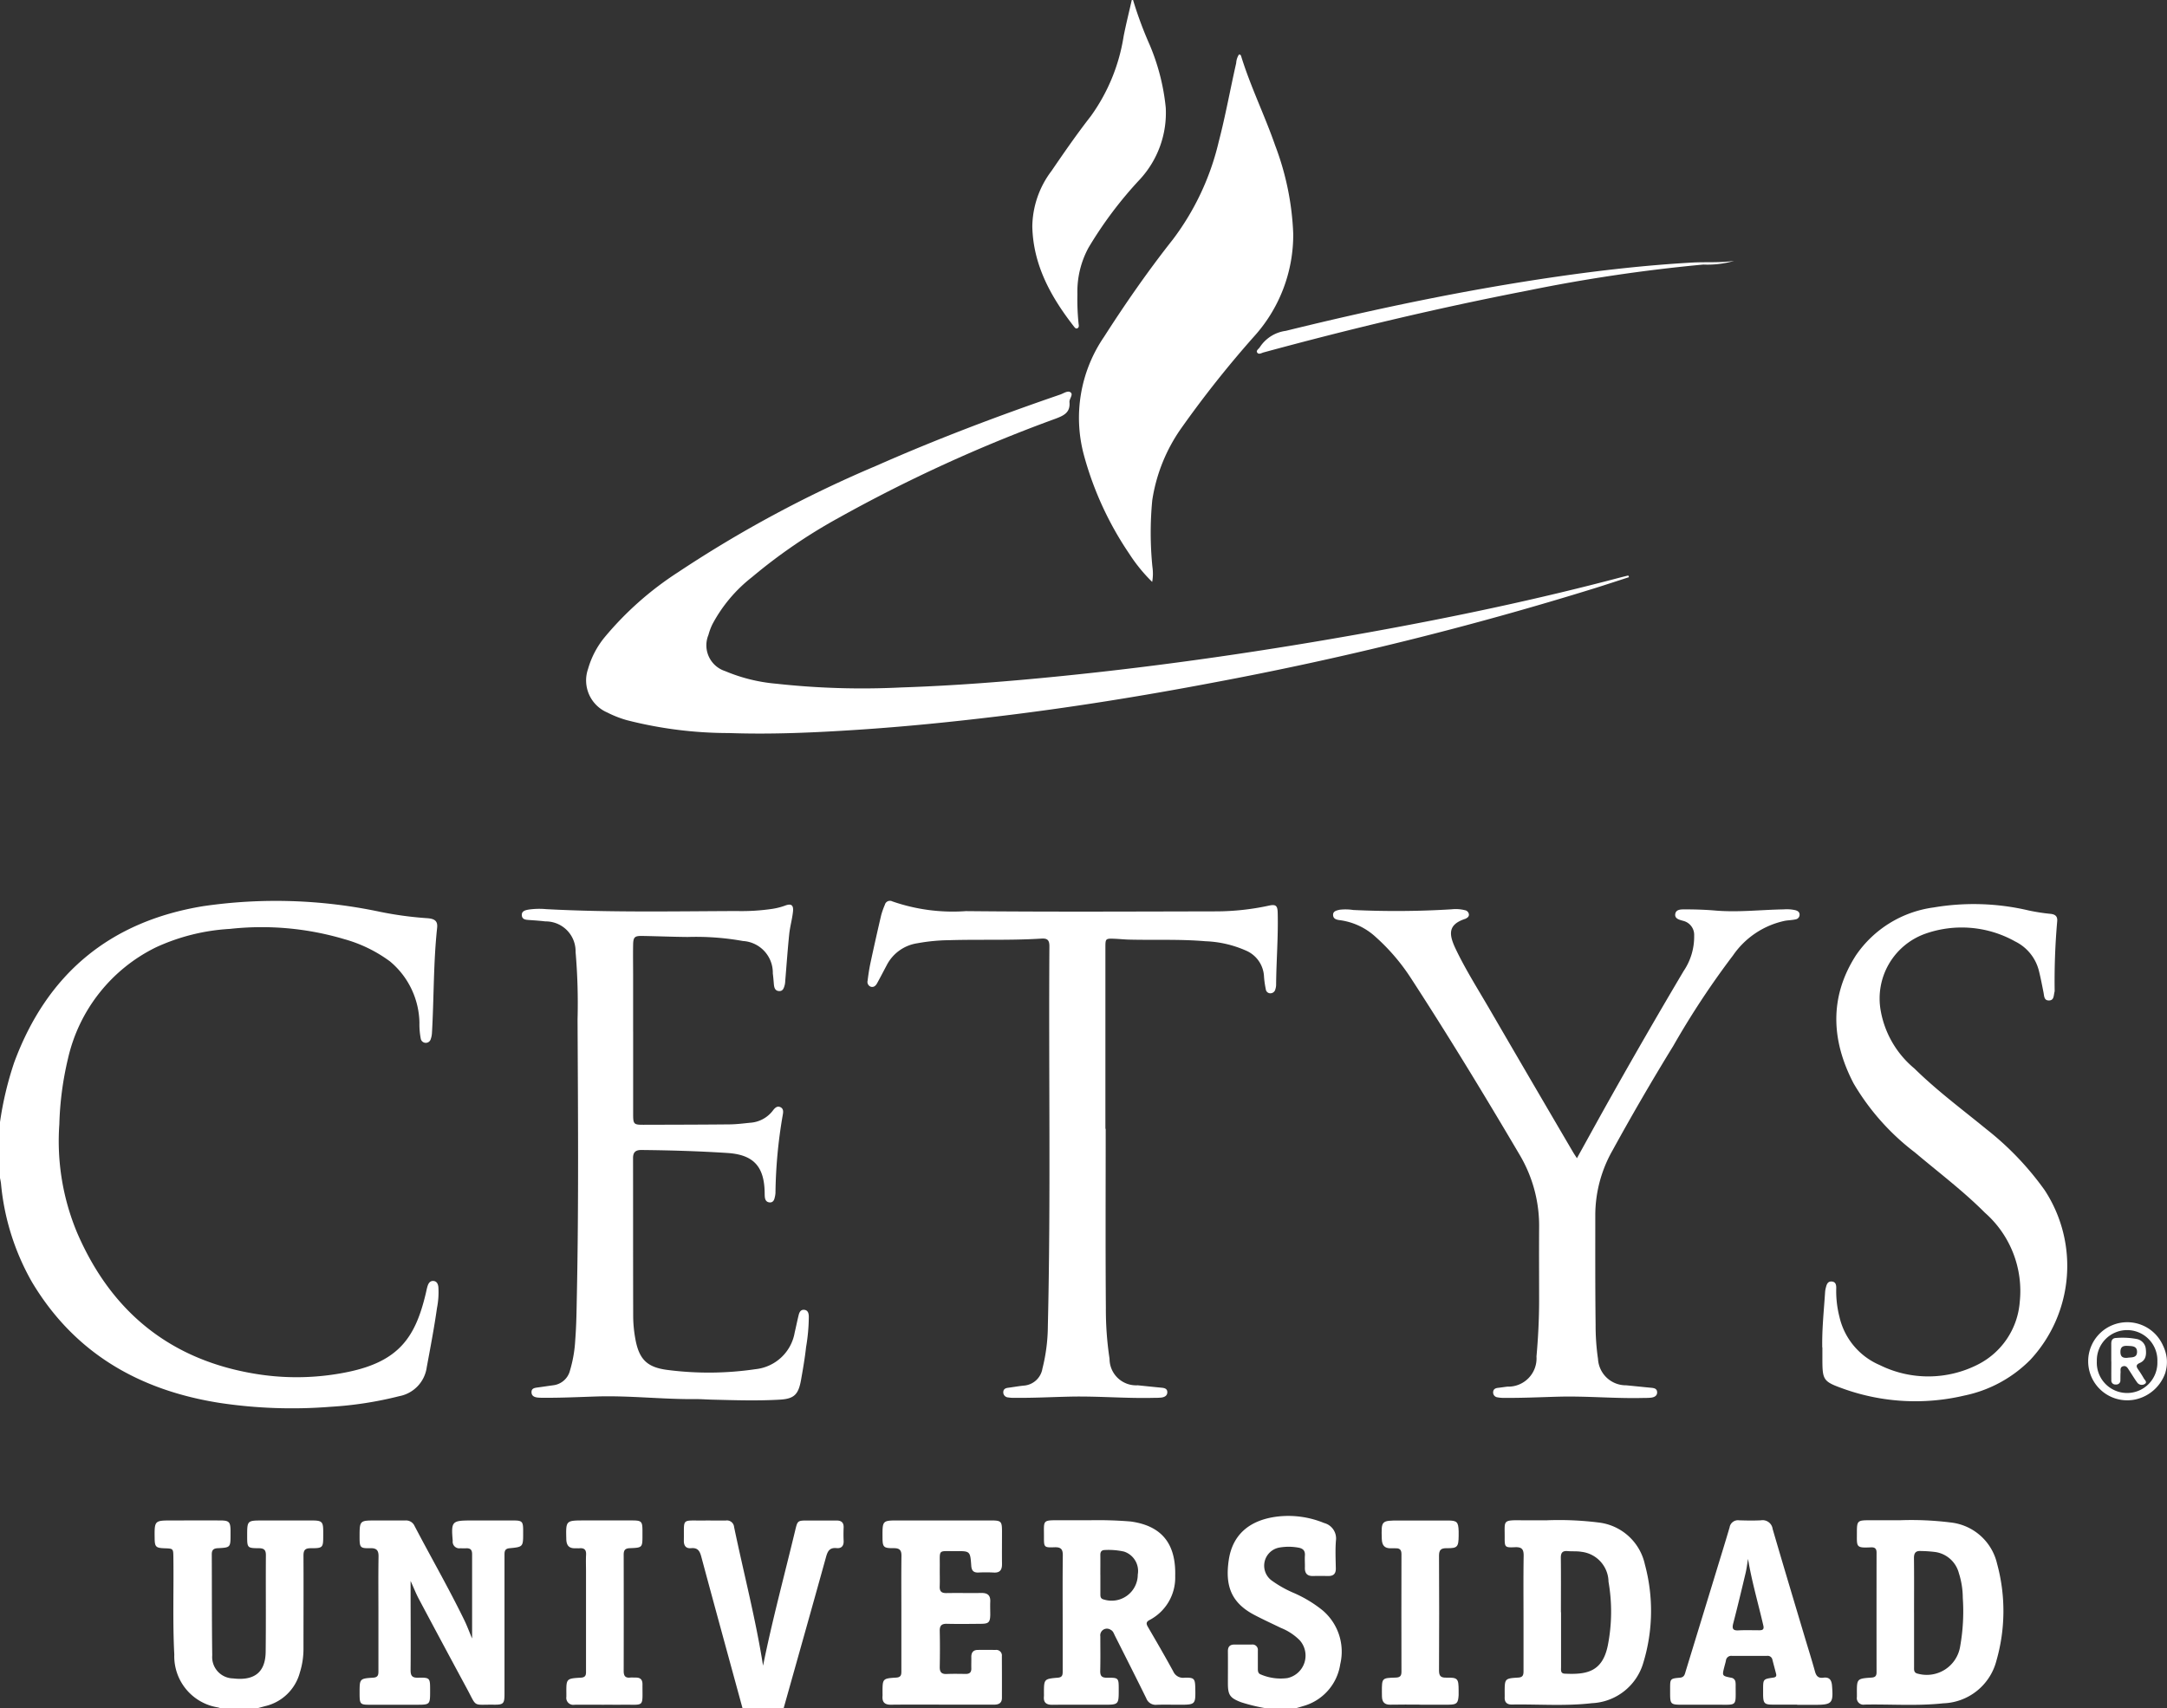 <svg xmlns="http://www.w3.org/2000/svg" xmlns:xlink="http://www.w3.org/1999/xlink" width="180.744" height="142.531" viewBox="0 0 180.744 142.531">
  <rect x="0" y="0" width="180.744" height="142.531" fill="#333333" stroke="none"/>
  <defs>
    <clipPath id="clip-path">
      <rect id="Rectángulo_633" data-name="Rectángulo 633" width="180.744" height="142.531" fill="#fff"/>
    </clipPath>
  </defs>
  <g id="Grupo_3794" data-name="Grupo 3794" clip-path="url(#clip-path)">
    <path id="Trazado_88596" data-name="Trazado 88596" d="M0,150.8a28.012,28.012,0,0,1,1.185-4.979c2.738-7.4,7.994-11.77,15.783-13.04a41.929,41.929,0,0,1,14.749.478,29.652,29.652,0,0,0,3.876.526c.672.039.927.241.867.8-.316,2.929-.261,5.874-.433,8.808a1.829,1.829,0,0,1-.1.482.428.428,0,0,1-.835-.049,6.36,6.36,0,0,1-.108-1.316,6.82,6.82,0,0,0-2.455-5.116,11.643,11.643,0,0,0-3.8-1.854,24.2,24.2,0,0,0-9.549-.859A17.013,17.013,0,0,0,13,136.222a13.715,13.715,0,0,0-7.324,9.258,26.574,26.574,0,0,0-.727,5.509,19.8,19.8,0,0,0,1.492,9.059c2.849,6.6,7.8,10.619,14.935,11.766a21.093,21.093,0,0,0,7.686-.177c4.272-.894,5.6-2.956,6.452-6.543.051-.214.089-.433.158-.641s.2-.414.468-.4c.292.02.392.246.423.5a6.748,6.748,0,0,1-.115,1.756c-.233,1.657-.55,3.3-.854,4.944a2.846,2.846,0,0,1-2.306,2.415,30.475,30.475,0,0,1-5.713.883,40.536,40.536,0,0,1-9.24-.321c-6.713-1.053-12.129-4.152-15.677-10.1a20.325,20.325,0,0,1-2.575-8.2c-.019-.162-.056-.323-.085-.485V150.8" transform="translate(0 -57.183)" fill="#fff"/>
    <path id="Trazado_88597" data-name="Trazado 88597" d="M160.02,0a32.25,32.25,0,0,0,1.4,3.771,17.985,17.985,0,0,1,1.328,5.219,8.189,8.189,0,0,1-2.145,5.962,33.289,33.289,0,0,0-4.3,5.717,7.677,7.677,0,0,0-.924,3.872,19.643,19.643,0,0,0,.1,2.479c.019.122.048.277-.078.355-.149.094-.243-.047-.316-.14-1.92-2.466-3.4-5.127-3.468-8.352a7.837,7.837,0,0,1,1.6-4.62c1.057-1.548,2.122-3.088,3.278-4.57a15.479,15.479,0,0,0,2.741-6.68c.2-1.009.45-2.008.678-3.012Z" transform="translate(-65.515 0)" fill="#fff"/>
    <path id="Trazado_88598" data-name="Trazado 88598" d="M28.25,239.052c-.087-.027-.173-.06-.262-.081a4.323,4.323,0,0,1-3.638-4.417c-.141-2.7-.039-5.405-.076-8.108-.01-.727-.005-.727-.734-.752s-.821-.118-.828-.842c-.016-1.479-.016-1.479,1.455-1.479,1.342,0,2.686-.005,4.028,0,.722,0,.837.127.846.83,0,.111,0,.221,0,.331,0,1.089,0,1.1-1.064,1.153-.345.018-.5.143-.5.5.013,2.814,0,5.628.038,8.442a1.78,1.78,0,0,0,1.742,1.922c1.724.206,2.7-.464,2.715-2.238.031-2.685,0-5.371.018-8.056,0-.444-.178-.565-.592-.568-.957-.006-.969-.035-.97-1.014,0-1.3,0-1.3,1.3-1.3,1.38,0,2.759,0,4.139,0,.793,0,.9.113.905.884,0,.111,0,.221,0,.331,0,1.066-.008,1.1-1.065,1.1-.479,0-.583.2-.582.63.013,2.612,0,5.224,0,7.836a6.583,6.583,0,0,1-.3,1.9,3.918,3.918,0,0,1-2.911,2.812l-.689.187Z" transform="translate(-9.813 -96.521)" fill="#fff"/>
    <path id="Trazado_88599" data-name="Trazado 88599" d="M105.336,239.052c-1.152-4.221-2.311-8.441-3.446-12.666-.128-.477-.3-.752-.843-.7-.431.039-.617-.2-.609-.642.035-1.894-.242-1.649,1.622-1.666.625-.006,1.251.007,1.876,0a.6.6,0,0,1,.693.542c.8,3.85,1.8,7.659,2.416,11.571.768-3.8,1.777-7.527,2.678-11.279.2-.833.2-.833,1.069-.835.791,0,1.582.006,2.373,0,.409,0,.617.164.6.593-.015.367-.017.737,0,1.1.021.424-.185.65-.584.61-.573-.057-.746.241-.881.731-1.168,4.217-2.358,8.427-3.542,12.64Z" transform="translate(-43.4 -96.521)" fill="#fff"/>
    <path id="Trazado_88600" data-name="Trazado 88600" d="M183.578,238.767a14.8,14.8,0,0,1-2.14-.513c-.93-.358-1.1-.6-1.1-1.587,0-.884.01-1.767,0-2.65-.006-.4.164-.579.555-.576.478,0,.956,0,1.434,0a.449.449,0,0,1,.509.508c0,.5,0,.994,0,1.49,0,.211.011.418.252.5a4.218,4.218,0,0,0,2.211.3,1.92,1.92,0,0,0,1.025-3.159,4.627,4.627,0,0,0-1.557-1.023c-.744-.361-1.5-.707-2.229-1.091-1.979-1.039-2.434-2.5-2.129-4.574.311-2.113,1.724-3.345,4.056-3.629a7.836,7.836,0,0,1,3.9.539,1.331,1.331,0,0,1,.984,1.466c-.061.768-.024,1.545-.01,2.317.009.447-.194.642-.628.637s-.847-.01-1.269,0c-.5.016-.7-.237-.682-.712.01-.331-.022-.664,0-.993.034-.423-.175-.6-.557-.664a4.5,4.5,0,0,0-1.538-.01,1.536,1.536,0,0,0-.7,2.737,9.481,9.481,0,0,0,1.868,1.056,10.44,10.44,0,0,1,2.4,1.449,4.514,4.514,0,0,1,1.476,4.491,4.287,4.287,0,0,1-3.131,3.51c-.191.062-.386.115-.58.171Z" transform="translate(-77.922 -96.236)" fill="#fff"/>
    <path id="Trazado_88601" data-name="Trazado 88601" d="M173.083,73.016c-.922.3-1.841.6-2.765.893a283.072,283.072,0,0,1-31.893,7.9c-5.978,1.136-11.984,2.1-18.027,2.826-3.868.466-7.741.856-11.63,1.111-3.581.235-7.163.4-10.748.274a34.312,34.312,0,0,1-8.512-1.072,8.93,8.93,0,0,1-1.642-.643,2.911,2.911,0,0,1-1.6-3.639,7.312,7.312,0,0,1,1.37-2.624,27.009,27.009,0,0,1,6.129-5.434,100.562,100.562,0,0,1,16.553-8.892c5.016-2.219,10.142-4.155,15.328-5.936.288-.1.641-.365.873-.176s-.128.527-.1.812c.076.855-.457,1.111-1.155,1.375a125.082,125.082,0,0,0-18.145,8.3,44.65,44.65,0,0,0-7.182,4.922,12.321,12.321,0,0,0-3.309,3.946,5.178,5.178,0,0,0-.324.877,2.261,2.261,0,0,0,1.4,3.018,14.018,14.018,0,0,0,4.267,1.051,65.475,65.475,0,0,0,10.412.311c4.426-.145,8.841-.494,13.249-.937,8.673-.871,17.288-2.132,25.863-3.68,7-1.265,13.965-2.73,20.847-4.553.228-.06.457-.114.685-.171l.06.141" transform="translate(-37.216 -24.862)" fill="#fff"/>
    <path id="Trazado_88602" data-name="Trazado 88602" d="M85.933,143.491q0,3.45,0,6.9c0,.829.055.883.871.88,2.391-.007,4.784-.009,7.175-.033.568-.005,1.136-.077,1.7-.135a2.587,2.587,0,0,0,1.894-1c.152-.2.351-.441.645-.3s.23.445.186.692a40.534,40.534,0,0,0-.6,6.472,2.052,2.052,0,0,1-.064.38c-.048.239-.168.428-.437.4s-.365-.222-.388-.463c-.013-.128-.01-.257-.013-.386-.042-2.16-.942-3.135-3.107-3.274-2.385-.154-4.774-.225-7.164-.249-.49-.005-.706.178-.706.675.007,4.416,0,8.831.012,13.247a10.776,10.776,0,0,0,.165,1.755c.3,1.754.954,2.461,2.721,2.676a26.7,26.7,0,0,0,7.311-.066,3.707,3.707,0,0,0,3.274-3.063c.114-.483.211-.97.33-1.452.059-.243.174-.472.477-.436s.358.292.37.536a15.628,15.628,0,0,1-.229,2.578c-.1.912-.257,1.82-.418,2.724-.216,1.212-.56,1.584-1.762,1.654-1.892.111-3.788.047-5.682,0-.459-.012-.918-.048-1.377-.044-2.76.024-5.51-.308-8.269-.219-1.452.047-2.9.116-4.356.107-.166,0-.332,0-.5-.015-.271-.028-.527-.116-.536-.442s.243-.365.493-.4c.437-.057.872-.126,1.31-.185a1.639,1.639,0,0,0,1.406-1.232,10.885,10.885,0,0,0,.439-2.548c.1-1.265.11-2.534.136-3.8.157-7.652.091-15.3.057-22.956a50.209,50.209,0,0,0-.165-5.62,2.491,2.491,0,0,0-2.522-2.546c-.455-.055-.915-.085-1.373-.117-.269-.019-.555-.043-.587-.371-.036-.364.265-.442.545-.494a6.26,6.26,0,0,1,1.486-.04c5.293.283,10.591.178,15.887.158a17.606,17.606,0,0,0,2.969-.181,5.636,5.636,0,0,0,1.064-.27c.5-.193.72-.058.666.478-.064.638-.249,1.263-.316,1.9-.134,1.3-.223,2.6-.332,3.9a1.8,1.8,0,0,1-.04.328c-.069.251-.141.538-.47.522-.354-.017-.416-.3-.441-.6s-.047-.586-.086-.877a2.65,2.65,0,0,0-2.49-2.7,22.246,22.246,0,0,0-4.61-.336c-1.269-.011-2.536-.065-3.8-.086-.627-.01-.739.1-.751.735-.015.864,0,1.729,0,2.594q0,2.318,0,4.636" transform="translate(-33.124 -57.431)" fill="#fff"/>
    <path id="Trazado_88603" data-name="Trazado 88603" d="M164.576,52.009a13.526,13.526,0,0,1-1.911-2.345,27.432,27.432,0,0,1-3.77-8.178,11.953,11.953,0,0,1,1.657-9.916c1.793-2.8,3.691-5.531,5.758-8.148a21.768,21.768,0,0,0,3.813-8.136c.567-2.172.961-4.381,1.458-6.568a1.451,1.451,0,0,1,.23-.712c.139-.015.167.087.191.166.784,2.534,1.96,4.918,2.829,7.419a23.179,23.179,0,0,1,1.507,7.368,12.638,12.638,0,0,1-3.294,8.6,88.57,88.57,0,0,0-5.995,7.555,14.085,14.085,0,0,0-2.469,6.081,28.463,28.463,0,0,0,.013,5.556,3.982,3.982,0,0,1-.019,1.256" transform="translate(-68.473 -3.458)" fill="#fff"/>
    <path id="Trazado_88604" data-name="Trazado 88604" d="M216.136,154.327c.914-1.651,1.778-3.23,2.659-4.8q3.052-5.438,6.231-10.8a5.117,5.117,0,0,0,.884-2.964,1.2,1.2,0,0,0-.9-1.227c-.3-.089-.748-.165-.675-.589.069-.4.526-.371.834-.372.844,0,1.691.026,2.533.1,1.9.158,3.782-.07,5.672-.1a3.232,3.232,0,0,1,.984.069c.189.055.345.148.345.373a.391.391,0,0,1-.331.391c-.285.062-.582.07-.871.115a7,7,0,0,0-4.348,2.889,69.614,69.614,0,0,0-4.982,7.547q-2.643,4.3-5.073,8.73a10.96,10.96,0,0,0-1.435,5.373c0,3.054-.011,6.109.027,9.162a19.207,19.207,0,0,0,.2,2.857,2.328,2.328,0,0,0,2.347,2.2c.7.066,1.389.141,2.084.206.257.023.5.073.5.388,0,.291-.239.4-.488.436a5.358,5.358,0,0,1-.605.024c-2.373.065-4.744-.167-7.115-.105-1.507.04-3.013.113-4.521.1a2.762,2.762,0,0,1-.6-.048.406.406,0,0,1-.349-.433c.014-.252.19-.333.412-.357.256-.029.51-.068.766-.1a2.356,2.356,0,0,0,2.437-2.515c.139-1.538.216-3.08.22-4.625,0-2.024-.013-4.048,0-6.072a11.61,11.61,0,0,0-1.613-6.11c-2.942-4.993-5.95-9.944-9.107-14.8a16.975,16.975,0,0,0-2.9-3.382,5.458,5.458,0,0,0-3-1.413c-.273-.035-.544-.1-.564-.415-.02-.334.273-.388.528-.452a4.2,4.2,0,0,1,1.151.017,74.838,74.838,0,0,0,8.209-.057,3.133,3.133,0,0,1,1.1.074.4.4,0,0,1,.336.324c.032.2-.106.3-.259.379a.309.309,0,0,1-.051.022c-1.448.476-1.367,1.287-.8,2.486.838,1.762,1.889,3.41,2.868,5.1q3.451,5.94,6.927,11.866c.091.156.194.306.332.52" transform="translate(-84.604 -57.705)" fill="#fff"/>
    <path id="Trazado_88605" data-name="Trazado 88605" d="M147.285,151.356c0,4.985-.024,9.972.015,14.957a27.312,27.312,0,0,0,.307,4.23,2.213,2.213,0,0,0,2.349,2.215c.658.068,1.315.137,1.973.2.256.024.5.072.495.39-.008.289-.24.4-.491.434a5.5,5.5,0,0,1-.605.023c-2.355.061-4.707-.156-7.059-.1-1.525.034-3.05.115-4.576.1a3,3,0,0,1-.549-.035.426.426,0,0,1-.4-.452c.011-.252.193-.327.414-.355.437-.056.872-.138,1.31-.179a1.7,1.7,0,0,0,1.542-1.429,14.777,14.777,0,0,0,.451-3.548c.251-10.558.058-21.117.129-31.676,0-.525-.175-.672-.669-.641-2.553.162-5.112.057-7.666.132a15.572,15.572,0,0,0-2.686.258,3.438,3.438,0,0,0-2.521,1.779c-.276.52-.546,1.042-.829,1.558-.111.2-.279.366-.536.285a.423.423,0,0,1-.256-.5c.062-.51.139-1.02.247-1.522q.423-1.968.881-3.928a6.308,6.308,0,0,1,.311-.882.435.435,0,0,1,.621-.285,15.331,15.331,0,0,0,6.134.813c6.972.069,13.945.034,20.918.02a20.884,20.884,0,0,0,4.376-.482c.554-.12.7.009.716.577.055,2.024-.117,4.043-.132,6.066a1.227,1.227,0,0,1-.059.324.426.426,0,0,1-.435.351.38.38,0,0,1-.368-.352,7.608,7.608,0,0,1-.147-1.035,2.477,2.477,0,0,0-1.529-2.187,9.162,9.162,0,0,0-3.365-.77c-2.129-.183-4.265-.082-6.4-.137-.4-.011-.806-.056-1.21-.071-.7-.026-.724,0-.725.68q0,2.76,0,5.519v9.659Z" transform="translate(-55.062 -57.183)" fill="#fff"/>
    <path id="Trazado_88606" data-name="Trazado 88606" d="M267.637,169.811c-.03-1.565.141-3.12.241-4.679a2.231,2.231,0,0,1,.076-.377c.061-.248.168-.472.467-.451.345.023.387.293.382.564a8.653,8.653,0,0,0,.271,2.4,5.765,5.765,0,0,0,3.353,4.005,9.12,9.12,0,0,0,8.2-.048,6.4,6.4,0,0,0,3.479-5.185,8.7,8.7,0,0,0-2.9-7.472c-1.822-1.829-3.884-3.378-5.849-5.039a19.851,19.851,0,0,1-5.1-5.741c-1.868-3.568-2.052-7.2.185-10.691a9.342,9.342,0,0,1,6.485-4,20,20,0,0,1,7.933.252,16.268,16.268,0,0,0,1.8.28c.419.04.613.214.572.626a57.222,57.222,0,0,0-.212,5.728.611.611,0,0,1-.012.165c-.079.286-.027.7-.457.709s-.4-.385-.463-.686c-.118-.594-.232-1.19-.378-1.777a3.737,3.737,0,0,0-1.985-2.461,9.121,9.121,0,0,0-7.574-.615,5.735,5.735,0,0,0-3.643,6.366,8.1,8.1,0,0,0,2.821,4.854c1.865,1.837,3.966,3.394,5.986,5.048a24.674,24.674,0,0,1,4.863,5.084,11.517,11.517,0,0,1-1.18,14.16,10.8,10.8,0,0,1-5.5,2.987,17.806,17.806,0,0,1-10.041-.544c-1.762-.631-1.809-.717-1.809-2.58v-.883" transform="translate(-115.647 -57.388)" fill="#fff"/>
    <path id="Trazado_88607" data-name="Trazado 88607" d="M62.205,233.206c0-2.428,0-4.726,0-7.025,0-.359-.144-.5-.491-.487-.165.009-.331,0-.5,0a.553.553,0,0,1-.628-.6c0-.018,0-.036,0-.055-.135-1.582-.06-1.664,1.513-1.664,1.2,0,2.392-.005,3.588,0,.679,0,.768.1.776.762,0,.092,0,.184,0,.276,0,1.156,0,1.17-1.142,1.278-.4.038-.415.276-.414.571q0,2.594,0,5.188,0,3.2,0,6.4c0,.809-.089.9-.879.893-1.813-.023-1.394.258-2.255-1.336q-2.019-3.739-4.013-7.49c-.232-.436-.413-.9-.685-1.5v.6c0,2.281.02,4.562,0,6.844,0,.483.141.643.628.632.987-.022,1,.017,1,1.024v.055c0,1.175,0,1.176-1.153,1.176-1.306,0-2.613,0-3.919,0-.743,0-.8-.07-.81-.831,0-.055,0-.111,0-.166,0-1.172,0-1.189,1.138-1.262.446-.028.434-.3.433-.6q0-2.373,0-4.747c0-1.582-.016-3.164.009-4.746.009-.518-.148-.722-.688-.709-.848.02-.891-.054-.893-.916,0-1.4,0-1.4,1.374-1.395.81,0,1.619,0,2.429,0a.769.769,0,0,1,.767.426c1.38,2.64,2.868,5.223,4.171,7.9.216.445.388.912.635,1.5" transform="translate(-22.828 -96.521)" fill="#fff"/>
    <path id="Trazado_88608" data-name="Trazado 88608" d="M157.084,223.344a33.581,33.581,0,0,1,3.449.1c2.876.383,3.8,2.148,3.734,4.557a3.991,3.991,0,0,1-2.145,3.668c-.29.154-.281.315-.132.57.721,1.24,1.444,2.48,2.128,3.74a.891.891,0,0,0,.936.5c.8-.02.873.071.889.874.028,1.371.019,1.381-1.351,1.381-.626,0-1.252-.018-1.876.005a.832.832,0,0,1-.86-.539c-.862-1.749-1.742-3.489-2.619-5.23-.089-.177-.145-.384-.346-.483a.556.556,0,0,0-.868.542c0,.957.015,1.914-.008,2.87-.01.423.118.586.563.582.977-.009.978.012.979.982,0,1.271,0,1.271-1.283,1.271-1.416,0-2.833-.012-4.25.005-.518.006-.76-.192-.705-.718a2.2,2.2,0,0,0,0-.221c0-1.21,0-1.224,1.17-1.323.375-.032.394-.246.394-.522q0-1.848,0-3.7c0-1.986-.015-3.973.01-5.959.007-.521-.138-.717-.681-.7-.889.035-.894,0-.891-.871.005-1.412-.171-1.39,1.367-1.381.736,0,1.472,0,2.4,0m.939,4.549c0,.534,0,1.067,0,1.6,0,.2,0,.392.277.458a2.18,2.18,0,0,0,2.842-2.078A1.705,1.705,0,0,0,160,225.957a5.945,5.945,0,0,0-1.59-.132c-.288.006-.389.143-.386.412.006.552,0,1.1,0,1.656" transform="translate(-66.247 -96.508)" fill="#fff"/>
    <path id="Trazado_88609" data-name="Trazado 88609" d="M276.293,223.345a26.4,26.4,0,0,1,4.235.183,4.471,4.471,0,0,1,3.888,3.433,15,15,0,0,1-.056,8.112,4.739,4.739,0,0,1-4.437,3.545c-2.181.237-4.372.063-6.558.106a.55.55,0,0,1-.639-.638c0-.092,0-.184,0-.276-.006-1.244-.007-1.253,1.228-1.34.312-.022.412-.149.412-.444q-.007-4.993,0-9.986c0-.348-.16-.45-.474-.434-1.274.063-1.164-.043-1.166-1.236,0-.975.051-1.024,1.031-1.025h2.538m1.2,7.7c0,1.507,0,3.014,0,4.522,0,.249-.043.514.335.584a2.819,2.819,0,0,0,3.507-2.272,16.6,16.6,0,0,0,.221-4.06,6.817,6.817,0,0,0-.326-2.06A2.388,2.388,0,0,0,279.3,226a10.386,10.386,0,0,0-1.206-.088c-.457-.035-.614.152-.608.606.019,1.507.007,3.014.007,4.521" transform="translate(-117.847 -96.51)" fill="#fff"/>
    <path id="Trazado_88610" data-name="Trazado 88610" d="M224.556,223.343a26.5,26.5,0,0,1,4.238.183,4.475,4.475,0,0,1,3.892,3.5,14.844,14.844,0,0,1-.134,8.216,4.682,4.682,0,0,1-4.288,3.362c-2.217.259-4.447.075-6.672.113-.4.007-.62-.186-.6-.608.006-.128,0-.257,0-.386,0-1.17,0-1.185,1.139-1.256.4-.025.434-.245.433-.548,0-1.361,0-2.722,0-4.084,0-1.84-.019-3.68.011-5.519.009-.551-.15-.75-.717-.725-.861.039-.869,0-.865-.847.008-1.382-.2-1.42,1.411-1.4.718.007,1.435,0,2.153,0m1.137,7.676q0,2.291,0,4.581c0,.231-.055.521.3.539,1.846.092,3.15-.151,3.6-2.349a14.535,14.535,0,0,0,.059-5.321,2.552,2.552,0,0,0-2.257-2.495c-.377-.066-.771-.026-1.155-.06-.441-.038-.571.154-.565.579.019,1.508.007,3.017.007,4.526" transform="translate(-95.491 -96.507)" fill="#fff"/>
    <path id="Trazado_88611" data-name="Trazado 88611" d="M134.573,238.739c-1.416,0-2.833-.012-4.249.007-.528.007-.749-.211-.709-.725.007-.091,0-.184,0-.276,0-1.173,0-1.19,1.143-1.261.451-.028.429-.3.429-.606q0-2.538,0-5.077c0-1.49-.014-2.98.007-4.47.007-.476-.154-.648-.637-.645-.878.006-.94-.082-.943-.946-.005-1.367-.005-1.367,1.344-1.367q3.835,0,7.67,0c.889,0,.951.061.953.926,0,.9-.01,1.8,0,2.7.007.5-.171.759-.713.719a12.127,12.127,0,0,0-1.269,0c-.4.012-.555-.171-.582-.558-.086-1.229-.094-1.237-1.291-1.226-1.538.014-1.318-.212-1.336,1.353-.006.534.014,1.068-.005,1.6-.015.408.156.552.555.545.974-.016,1.95.006,2.925-.008.505-.007.759.191.737.716-.016.367,0,.735,0,1.1-.012.621-.133.75-.744.756-.956.01-1.914.022-2.87,0-.463-.012-.612.167-.6.614.022.993.019,1.986,0,2.98-.007.417.132.612.572.593.532-.023,1.066-.012,1.6-.005.325,0,.471-.139.462-.465s.007-.625,0-.938c-.007-.379.157-.6.549-.6.5-.006.993,0,1.49,0a.466.466,0,0,1,.508.522q.01,1.739.005,3.477c0,.469-.3.571-.7.569-1.434-.007-2.869,0-4.3,0" transform="translate(-56.006 -96.522)" fill="#fff"/>
    <path id="Trazado_88612" data-name="Trazado 88612" d="M255.887,238.718c-.68,0-1.361,0-2.042,0s-.783-.114-.794-.813c0-.147,0-.294,0-.441,0-.869,0-.879.849-1,.231-.034.281-.131.231-.327-.1-.391-.206-.781-.306-1.173a.4.4,0,0,0-.453-.313c-.974,0-1.949.005-2.924,0a.443.443,0,0,0-.5.4c-.037.179-.092.355-.137.534-.184.731-.185.736.565.888a.412.412,0,0,1,.368.352,1.53,1.53,0,0,1,.017.275c-.007,1.808.189,1.62-1.561,1.626-.975,0-1.95,0-2.924,0-.928,0-.979-.052-.981-.953,0-.129,0-.257,0-.386,0-.825,0-.844.821-.917.355-.031.4-.271.47-.514q1.235-4.033,2.469-8.067c.4-1.318.812-2.635,1.2-3.958a.706.706,0,0,1,.793-.59c.607.02,1.215.031,1.82,0a.845.845,0,0,1,.979.726c.868,2.983,1.764,5.957,2.652,8.934.294.986.606,1.968.88,2.959.106.384.29.568.7.511.5-.072.682.2.719.664.118,1.482.02,1.6-1.471,1.6h-1.434m-4.1-12.173c-.066.389-.11.783-.2,1.165-.335,1.411-.672,2.821-1.037,4.224-.118.454,0,.6.459.572.568-.03,1.139-.008,1.708-.008.257,0,.425-.049.348-.384-.424-1.852-.967-3.678-1.277-5.569" transform="translate(-105.994 -96.501)" fill="#fff"/>
    <path id="Trazado_88613" data-name="Trazado 88613" d="M206.145,238.738c-.828,0-1.656-.016-2.483.005-.5.013-.7-.227-.709-.694,0-.129,0-.258-.005-.386,0-1.138,0-1.149,1.139-1.18.348-.01.495-.117.493-.48q-.012-4.913,0-9.825c0-.361-.15-.5-.5-.483-.128.007-.258-.007-.386,0-.536.011-.738-.26-.754-.782-.047-1.529-.052-1.536,1.474-1.536,1.343,0,2.686,0,4.029,0,.774,0,.884.118.908.9,0,.128,0,.257,0,.386-.012.92-.1,1.036-1.006,1.024-.484-.006-.634.16-.632.64q.026,4.775,0,9.548c0,.442.116.62.589.612.982-.016,1.041.066,1.047,1.069,0,.129,0,.258,0,.387-.041.685-.151.792-.832.8-.791,0-1.582,0-2.373,0" transform="translate(-87.688 -96.521)" fill="#fff"/>
    <path id="Trazado_88614" data-name="Trazado 88614" d="M86.329,238.749c-.828,0-1.656-.01-2.483,0a.582.582,0,0,1-.679-.663c0-.092,0-.184,0-.276-.01-1.233-.01-1.251,1.214-1.321.456-.027.425-.3.425-.6q0-4.112,0-8.224c0-.478-.02-.957.005-1.434.022-.419-.16-.571-.554-.537-.11.009-.221-.005-.331,0-.531.02-.752-.226-.765-.763-.037-1.558-.051-1.558,1.515-1.558,1.325,0,2.649,0,3.974,0,.784,0,.859.081.864.843,0,.129,0,.258,0,.386,0,1.032,0,1.047-1.058,1.085-.387.014-.509.17-.508.538q.01,4.856,0,9.713c0,.4.132.587.543.545.145-.014.294,0,.441,0,.384-.013.585.153.583.553-.01,1.96.211,1.694-1.58,1.711-.533.005-1.067,0-1.6,0" transform="translate(-35.928 -96.522)" fill="#fff"/>
    <path id="Trazado_88615" data-name="Trazado 88615" d="M224.389,38.336a8.049,8.049,0,0,1-2.552.3,136.251,136.251,0,0,0-14.661,2.174c-7.4,1.433-14.734,3.177-22.01,5.155-.179.048-.423.217-.549,0-.1-.169.153-.3.242-.455a3.056,3.056,0,0,1,2.152-1.342c7.483-1.844,15.018-3.425,22.647-4.526,3.71-.536,7.433-.953,11.179-1.168,1.185-.068,2.371.027,3.55-.14" transform="translate(-79.765 -16.565)" fill="#fff"/>
    <path id="Trazado_88616" data-name="Trazado 88616" d="M313.129,198.438a3.412,3.412,0,0,1-2.5,2.266,3.258,3.258,0,1,1,2.225-4.634c.026.053.052.107.076.161a3.242,3.242,0,0,1,.3,1.034,2.99,2.99,0,0,1-.107,1.174m-5.722-.93a2.527,2.527,0,1,0,5.049.043,2.526,2.526,0,1,0-5.049-.043" transform="translate(-132.509 -83.95)" fill="#fff"/>
    <path id="Trazado_88617" data-name="Trazado 88617" d="M310.087,198.513v-1.486c0-.275.1-.469.407-.475a6.379,6.379,0,0,1,1.7.083.931.931,0,0,1,.773.825c.06.48.012.954-.494,1.173-.379.164-.286.34-.119.582.157.226.306.458.442.7.082.144.313.319.1.465a.464.464,0,0,1-.644-.11c-.239-.324-.442-.675-.667-1.01-.12-.179-.222-.42-.5-.351-.3.074-.207.347-.223.552s-.006.4-.014.605a.338.338,0,0,1-.382.367.333.333,0,0,1-.373-.375c-.007-.513,0-1.027,0-1.541h-.006m1.371-.316c.325-.047.765.025.779-.469.015-.521-.415-.5-.785-.521-.354-.017-.6.053-.6.5s.236.524.6.495" transform="translate(-133.992 -84.925)" fill="#fff"/>
  </g>
</svg>
